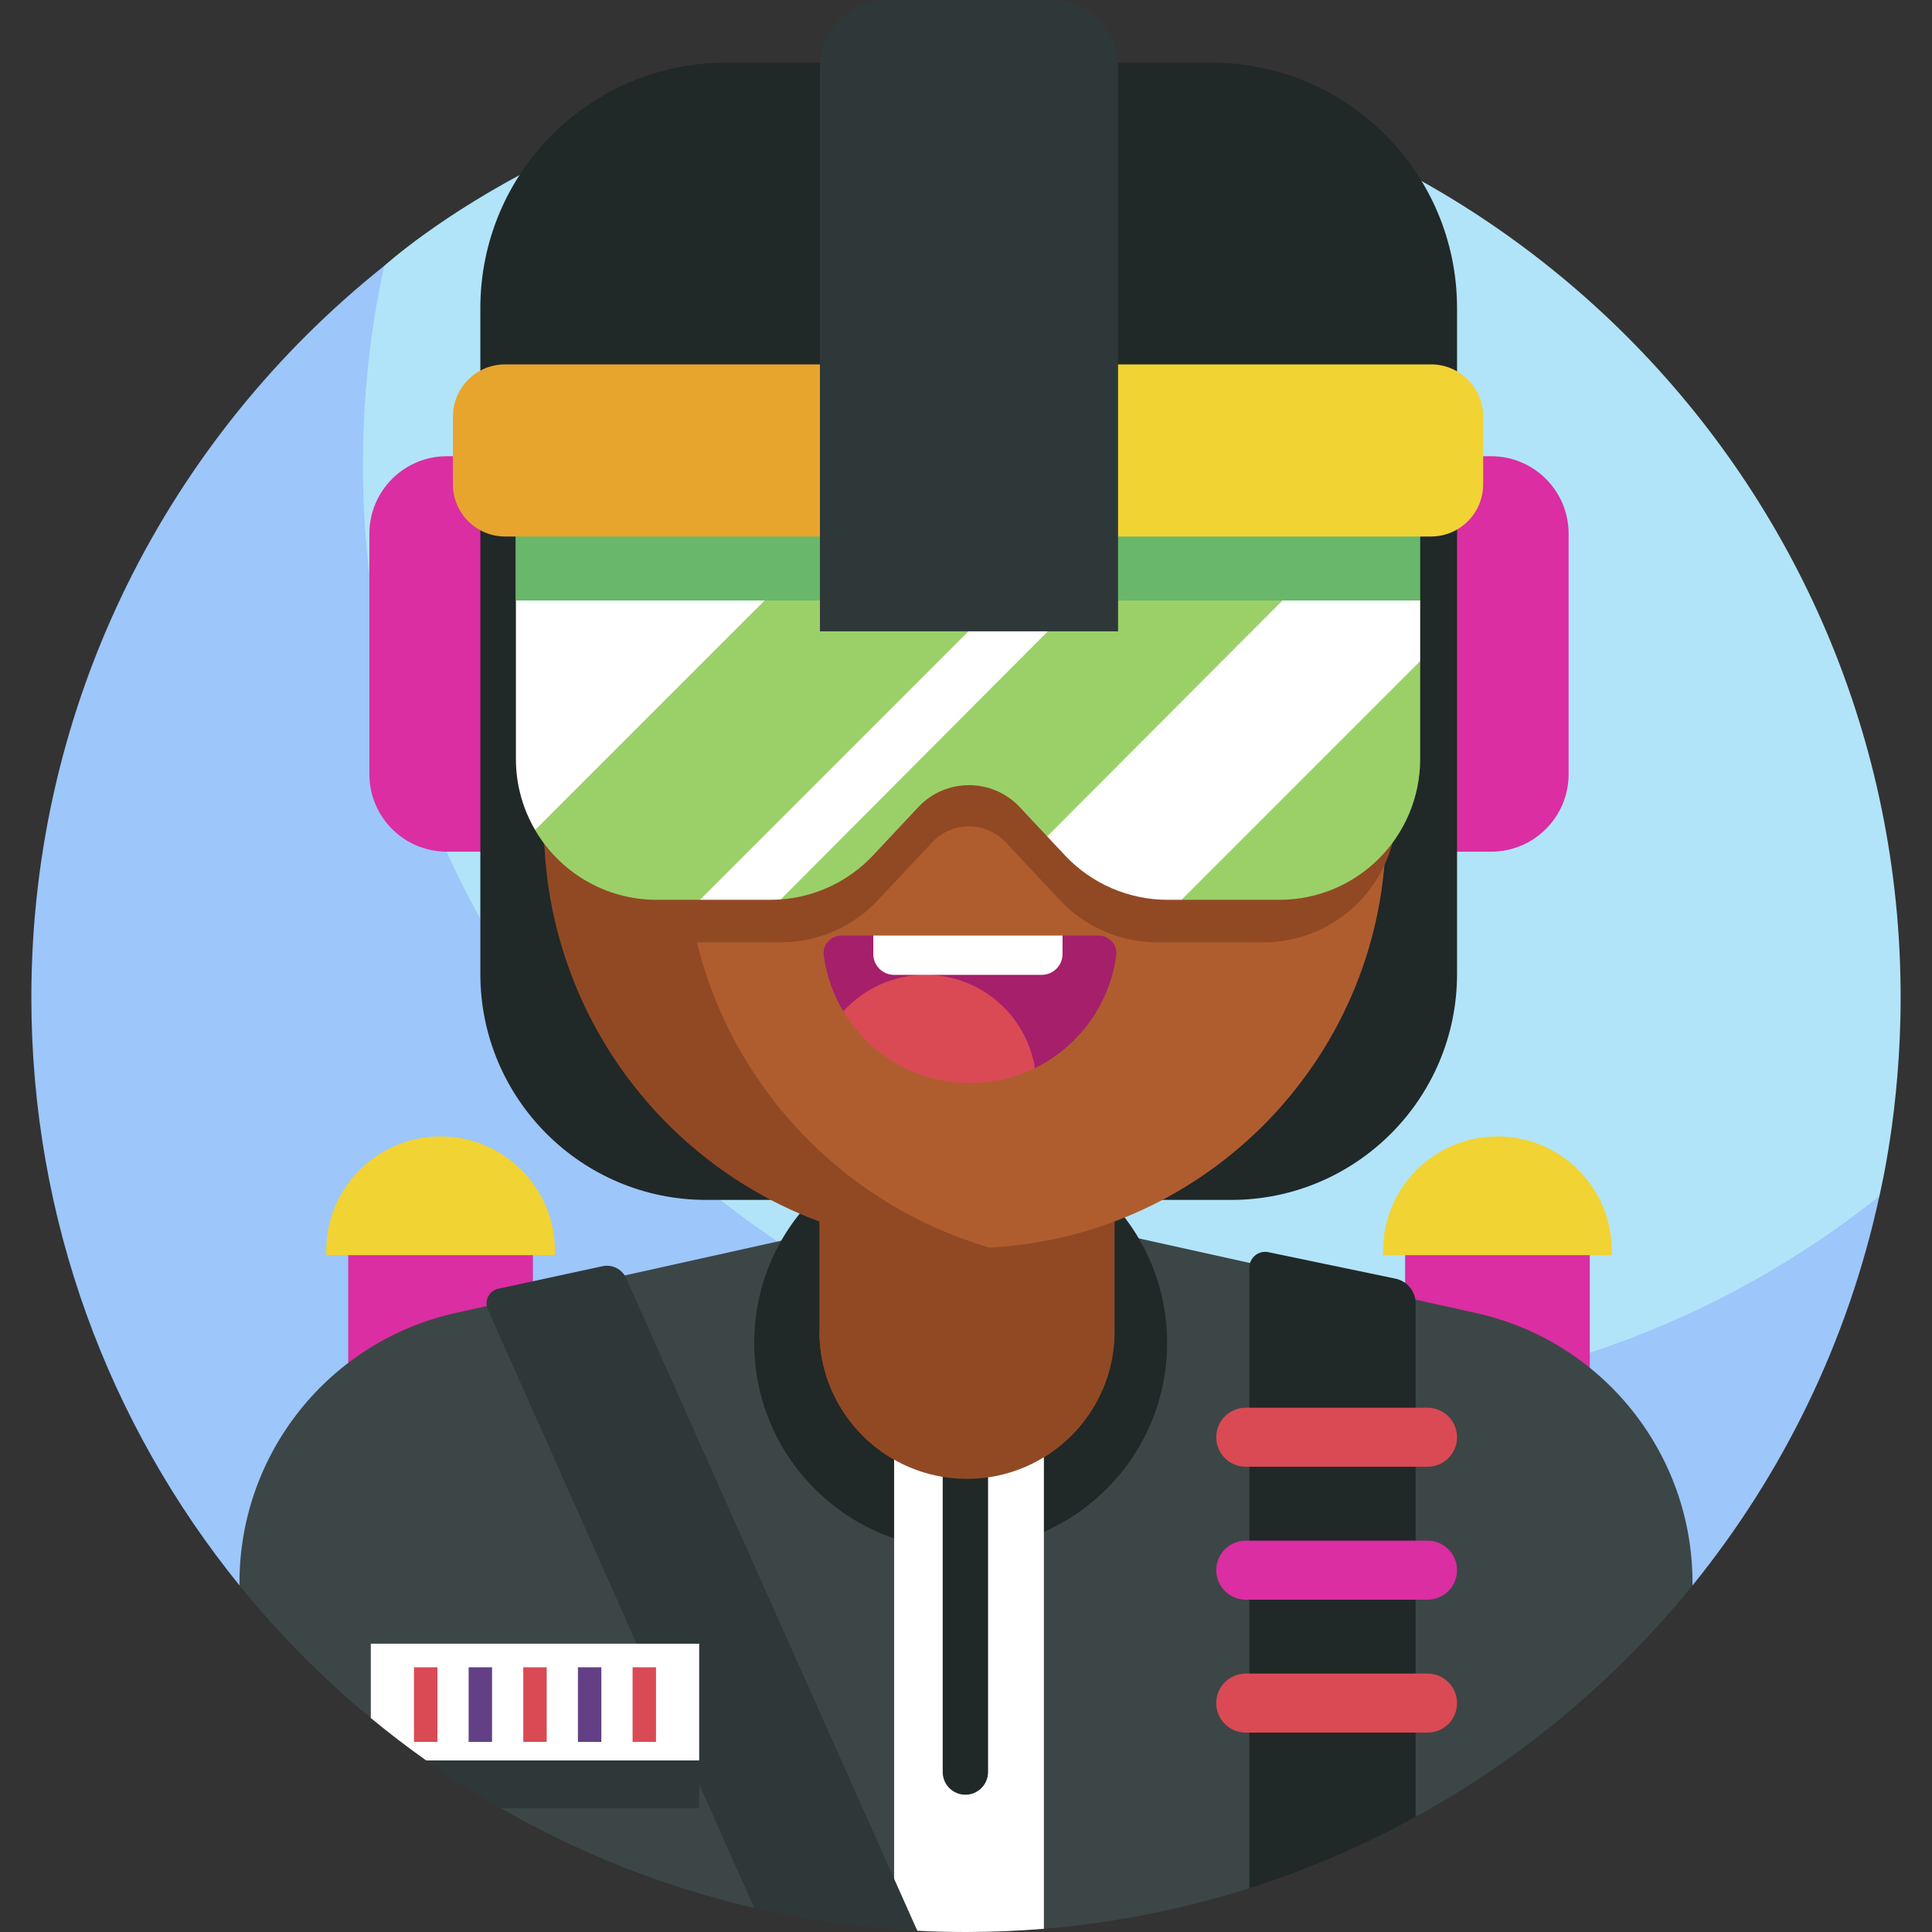 <svg id="Layer_1" enable-background="new 0 0 511.114 511.114" height="512" viewBox="0 0 511.114 511.114" width="512" xmlns="http://www.w3.org/2000/svg"><rect x="0" y="0" width="511.114" height="511.114" fill="#333333" stroke="none"/><g><g><path d="m255.557 16.589c-95.153 0-153.768 53.672-153.93 53.763 0 0-2.437 3.042-2.893 5.064-3.702 16.434-7.161 38.459-7.161 54.532 0 136.559 115.16 247.235 251.719 247.235 52.586 0 111.091-25.203 150.248-55.506.876-.678 3.655-5.233 3.655-5.233.172-1.054 5.624-22.764 5.624-52.593 0-136.559-110.703-247.262-247.262-247.262z" fill="#b1e4f9"/><path d="m343.271 370.202c-136.559 0-247.262-110.703-247.262-247.262 0-18.05 1.947-35.637 5.619-52.588-56.866 45.303-93.333 115.143-93.333 193.499 0 58.95 20.629 113.081 55.062 155.569l384.402.004c23.823-29.384 41.083-64.421 49.437-102.98-42.239 33.643-95.729 53.758-153.925 53.758z" fill="#9dc6fb"/></g><g fill="#da2ea2"><path d="m136.114 225.311h-17.903c-11.313 0-20.485-9.171-20.485-20.485v-63.643c0-11.313 9.171-20.485 20.485-20.485h17.903z"/><path d="m376.59 225.311h17.903c11.313 0 20.485-9.171 20.485-20.485v-63.643c0-11.313-9.171-20.485-20.485-20.485h-17.903z"/></g><g><g><path d="m92.12 325.743h48.86v77.213h-48.86z" fill="#da2ea2"/><path d="m146.801 332.061v-1.166c0-16.707-13.544-30.251-30.251-30.251-16.707 0-30.251 13.544-30.251 30.251v1.166z" fill="#f1d333"/></g><g><path d="m371.725 325.743h48.86v77.213h-48.86z" fill="#da2ea2"/><path d="m426.405 332.061v-1.166c0-16.707-13.544-30.251-30.251-30.251-16.707 0-30.251 13.544-30.251 30.251v1.166z" fill="#f1d333"/></g></g><path d="m325.679 317.442h-138.818c-33.018 0-59.784-26.766-59.784-59.784v-176.121c0-35.87 29.078-64.948 64.948-64.948h128.491c35.87 0 64.948 29.078 64.948 64.948v176.121c0 33.018-26.767 59.784-59.785 59.784z" fill="#212828"/><path d="m390.457 347.358-135.19-29.916-134.656 29.887c-33.452 7.425-57.255 37.091-57.255 71.357v.734c10.387 12.816 22.03 24.574 34.741 35.084l34.363 23.838c20.555 11.822 42.971 20.775 66.699 26.311l77.008 5.61c18.76-1.554 36.962-5.211 54.354-10.745l43.984-18.876c28.178-15.487 53.071-36.325 73.253-61.218v-.7c0-34.283-23.827-63.959-57.301-71.366z" fill="#3c4646"/><circle cx="254.149" cy="355.258" fill="#212828" r="54.614"/><path d="m132.46 478.343h52.511v-12.618h-72.227c6.356 4.505 12.935 8.718 19.716 12.618z" fill="#2f3838"/><g><g><path d="m294.856 352.196c0 21.561-17.479 39.04-39.04 39.04-21.561 0-39.04-17.479-39.04-39.04v-87.443h78.08z" fill="#914924"/></g></g><g><g><path d="m304.482 35.514-80.277-.247c-23.954-.073-43.412 19.325-43.412 43.279v176.615c0 39.304 30.021 70.666 68.606 73.704l11.253 1.092c.35 0 .675.039.98.104 58.51-3.024 105.021-51.422 105.021-110.685v-121.501c-.001-34.367-27.805-62.256-62.171-62.361z" fill="#af5d2f"/></g></g><g><path d="m261.823 330.052c-46.598-13.533-80.66-56.535-80.66-107.499.277-6.297 0-94.882 0-118.063 0-35.628 28.882-64.509 64.509-64.509h80.509c-7.082-2.75-14.804-4.272-22.942-4.272h-94.847c-35.628 0-62.067 26.44-62.067 62.067l-2.442 86.611v33.851c0 30.725 12.626 60.101 34.919 81.245s52.296 32.198 82.978 30.572z" fill="#914924"/></g><path d="" fill="none" stroke="#696e73" stroke-miterlimit="10" stroke-width="10.208"/><path d="" fill="none" stroke="#696e73" stroke-miterlimit="10" stroke-width="10.208"/><path d="m142.639 120.698v93.27c0 19.515 15.82 35.335 35.335 35.335h28.527c9.772 0 19.108-4.047 25.788-11.179l14.315-15.282c5.27-5.627 14.2-5.627 19.47 0l14.315 15.282c6.681 7.132 16.016 11.179 25.788 11.179h28.044c19.515 0 35.335-15.82 35.335-35.335v-93.27z" fill="#914924"/><path d="m350.303 147.864-93.692-17.321-85.757 26.789-29.295 62.244c6.463 11.049 18.454 18.471 32.178 18.471h11.441l18.043-5.853c.918 0 2.423 5.818 3.332 5.751 9.292-.686 18.03-4.836 24.445-11.684l11.915-12.721c7.276-7.768 19.603-7.768 26.878 0l7.24 7.729 35.526 16.777h25.902c20.573 0 37.251-16.678 37.251-37.251v-25.902z" fill="#9bd069"/><g fill="#fff"><path d="m163.005 198.132 36.245-36.245c12.142-12.142 24.284-24.284 36.426-36.426 7.665-7.665 15.33-15.33 22.996-22.996h-122.187v98.329c0 6.849 1.857 13.261 5.082 18.775 7.146-7.145 14.292-14.291 21.438-21.437z"/><path d="m206.552 237.933c15.979-16.041 31.957-32.083 47.937-48.124 16.723-16.786 33.449-33.569 50.183-50.344 12.31-12.34 24.63-24.67 36.951-37h-20.864l-135.581 135.581h18.633c.918 0 1.831-.046 2.741-.113z"/><path d="m308.894 238.046h3.663l63.153-63.153v-16.032s-23.789-12.669-35.676-.753c-15.644 15.683-31.284 31.37-46.927 47.054-5.357 5.371-10.719 10.737-16.076 16.107l4.675 4.991c7.044 7.52 16.886 11.786 27.188 11.786z"/></g><path d="m136.485 102.466h239.226v56.395h-239.226z" fill="#69b76b"/><path d="m236.538 383.119v117.698l6.133 9.967c4.267.219 8.563.33 12.885.33 6.935 0 13.809-.288 20.609-.851v-127.144z" fill="#fff"/><g><path d="m290.602 247.504h-9.505l-25.034 5.197-25.034-5.197h-8.408c-2.821 0-5.075 2.462-4.698 5.258.72 5.348 2.523 10.353 5.181 14.787l50.689 15.022c11.448-5.619 19.741-16.679 21.508-29.808.375-2.797-1.879-5.259-4.699-5.259z" fill="#a51f6b"/><path d="m223.107 267.546c6.822 11.379 19.271 18.998 33.504 18.998 6.165 0 11.994-1.434 17.178-3.979-2.228-13.98-14.337-24.666-28.945-24.666-8.622-.001-16.373 3.722-21.737 9.647z" fill="#da4a54"/><path d="m275.589 257.898h-39.053c-3.041 0-5.507-2.466-5.507-5.507v-4.888h50.067v4.888c0 3.042-2.465 5.507-5.507 5.507z" fill="#fff"/></g><path d="m374.505 111.221h-235.74v-31.957c0-27.372 22.19-49.562 49.562-49.562h129.028c31.563 0 57.15 25.587 57.15 57.15z" fill="#212828"/><path d="m378.572 96.396h-146.91v45.538h146.91c7.623 0 13.803-6.18 13.803-13.803v-17.932c0-7.623-6.18-13.803-13.803-13.803z" fill="#f1d333"/><path d="m232.027 96.396h-98.403c-7.623 0-13.803 6.18-13.803 13.803v17.932c0 7.624 6.18 13.803 13.803 13.803h98.403z" fill="#e7a52e"/><path d="m374.505 480.642v-135.823c0-3.169-2.223-5.903-5.325-6.549l-33.62-7.006c-2.599-.542-5.039 1.442-5.039 4.097v164.158c15.348-4.884 30.067-11.228 43.984-18.877z" fill="#212828"/><path d="m377.657 388.03h-48.096c-4.311 0-7.806-3.495-7.806-7.806 0-4.311 3.495-7.806 7.806-7.806h48.096c4.311 0 7.806 3.495 7.806 7.806.001 4.311-3.494 7.806-7.806 7.806z" fill="#da4a54"/><path d="m377.657 423.197h-48.096c-4.311 0-7.806-3.495-7.806-7.806 0-4.311 3.495-7.806 7.806-7.806h48.096c4.311 0 7.806 3.495 7.806 7.806.001 4.311-3.494 7.806-7.806 7.806z" fill="#da2ea2"/><path d="m377.657 458.363h-48.096c-4.311 0-7.806-3.495-7.806-7.806 0-4.311 3.495-7.806 7.806-7.806h48.096c4.311 0 7.806 3.495 7.806 7.806.001 4.311-3.494 7.806-7.806 7.806z" fill="#da4a54"/><path d="m295.79 167.016h-78.875v-149.209c0-9.835 7.972-17.807 17.806-17.807h43.262c9.834 0 17.807 7.972 17.807 17.807z" fill="#2f3838"/><path d="m159.393 334.981-27.523 5.939c-2.472.533-3.828 3.204-2.8 5.514l70.448 158.301c13.968 3.237 28.39 5.29 43.154 6.048l-77.023-172.631c-1.073-2.403-3.683-3.726-6.256-3.171z" fill="#2f3838"/><path d="m98.097 454.504c4.737 3.917 9.622 7.66 14.646 11.221h72.227v-30.89h-86.873z" fill="#fff"/><g><path d="m109.52 441.082h6.196v19.736h-6.196z" fill="#da4a54"/><path d="m123.978 441.082h6.196v19.736h-6.196z" fill="#634086"/><path d="m138.436 441.082h6.196v19.736h-6.196z" fill="#da4a54"/><path d="m152.894 441.082h6.196v19.736h-6.196z" fill="#634086"/><path d="m167.352 441.082h6.196v19.736h-6.196z" fill="#da4a54"/></g><path d="m249.394 386.789v82.008c0 3.324 2.702 6.014 6.026 6 3.304-.014 5.974-2.696 5.974-6v-82.008z" fill="#212828"/><path d="m216.776 352.196c0 21.561 17.479 39.04 39.04 39.04 21.561 0 39.04-17.479 39.04-39.04z" fill="#914924"/></g></svg>